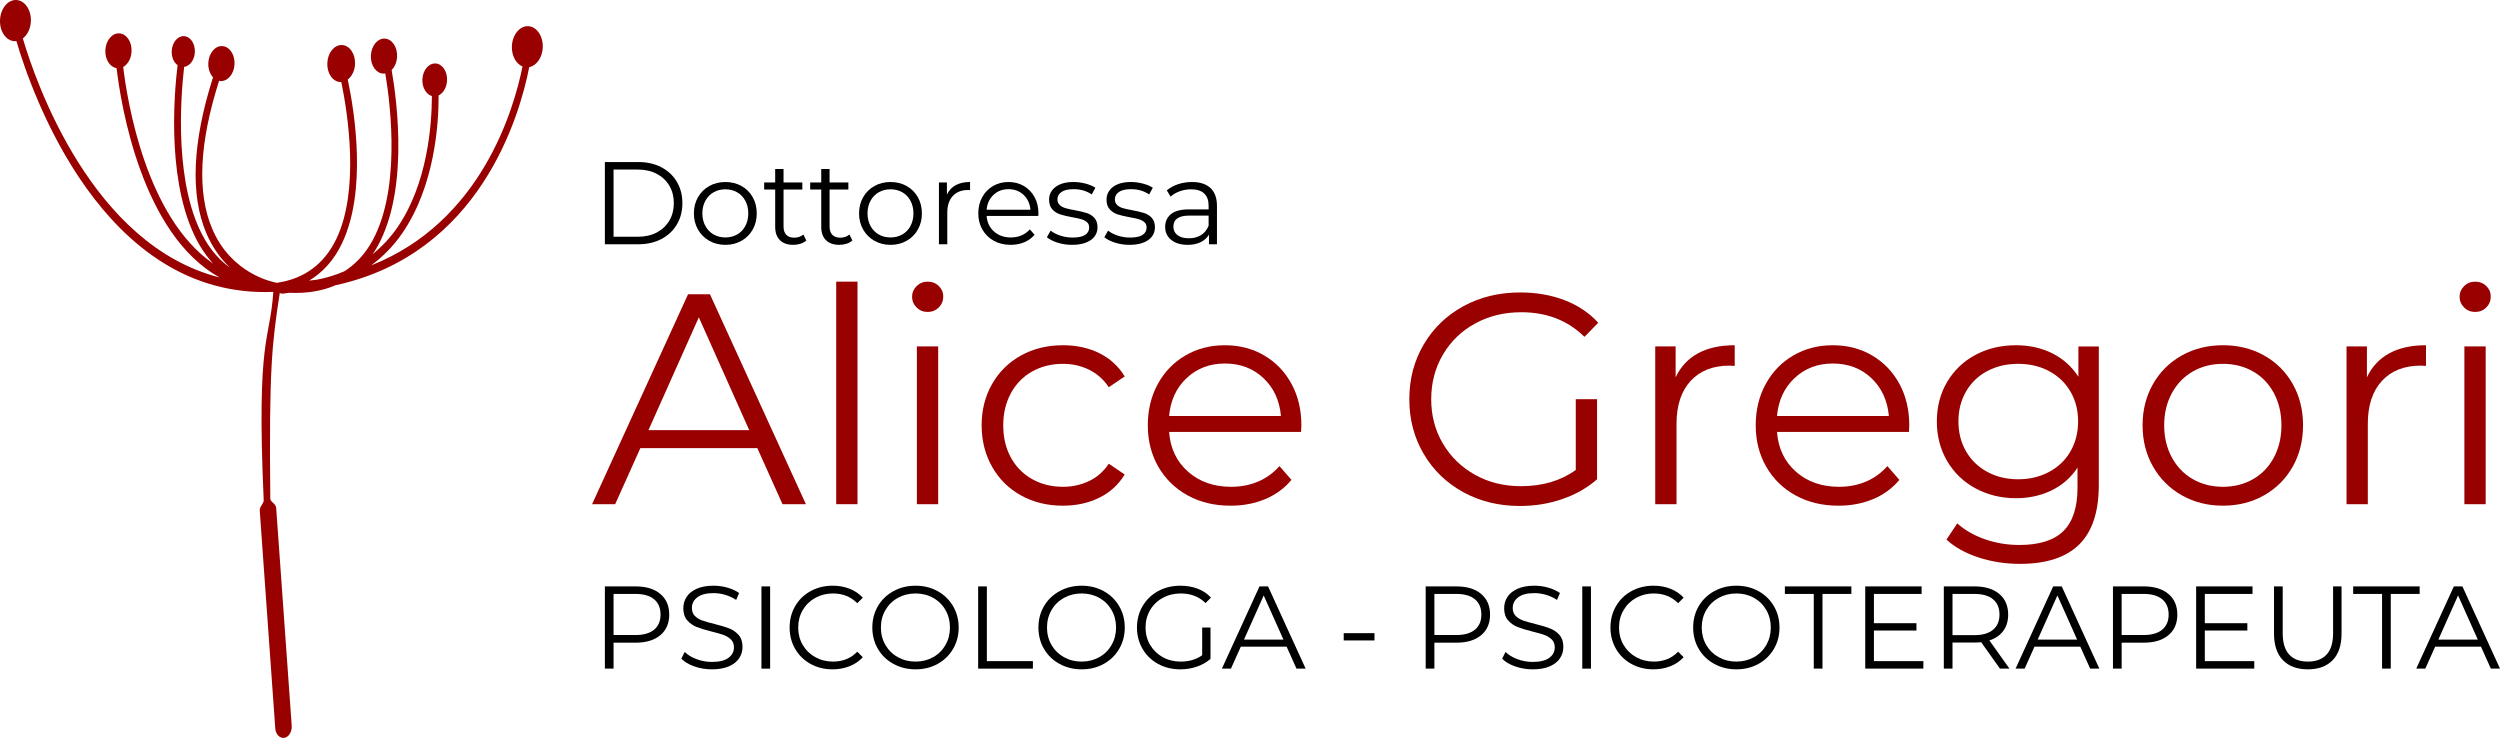 <?xml version="1.0" encoding="utf-8"?>
<!-- Generator: Adobe Illustrator 12.0.0, SVG Export Plug-In . SVG Version: 6.00 Build 51448)  -->
<!DOCTYPE svg PUBLIC "-//W3C//DTD SVG 1.1 Basic//EN" "http://www.w3.org/Graphics/SVG/1.1/DTD/svg11-basic.dtd">
<svg  version="1.1" baseProfile="basic" id="Layer_1" xmlns="http://www.w3.org/2000/svg" xmlns:xlink="http://www.w3.org/1999/xlink" width="300" height="88.55"
	 viewBox="0 0 300 88.55" overflow="visible" enable-background="new 0 0 300 88.55" xml:space="preserve">
<path fill="#990000" d="M33.143,60.967c-0.037-0.553-0.703-0.72-0.707-1.117c-0.166-15.824,0.209-18.666,1.156-24.817
	c-0.062,0.398,0.8,0.09,1.178,0.104c2.079,0.089,3.901-0.22,5.488-0.906c17.321-3.767,22.089-20.248,23.249-26.174
	c0.871-0.17,1.572-1.142,1.623-2.359c0.058-1.363-0.727-2.513-1.747-2.556c-1.021-0.04-1.898,1.03-1.957,2.396
	c-0.044,1.145,0.497,2.124,1.277,2.44c-1.061,5.249-4.994,18.676-18.169,23.871c1.404-1.041,2.665-2.3,3.726-3.844
	c3.898-5.657,4.387-13.079,4.374-16.553c0.558-0.262,0.974-0.964,1.015-1.789c0.05-1.098-0.577-2.012-1.392-2.045
	c-0.824-0.039-1.525,0.82-1.569,1.915c-0.036,0.973,0.451,1.8,1.14,1.996c-0.009,3.334-0.494,10.486-4.145,15.772
	c-0.873,1.262-1.883,2.328-3.007,3.232c0.096-0.135,0.198-0.259,0.292-0.4c4.146-6.651,2.721-17.775,2.029-21.739
	c0.375-0.366,0.627-0.935,0.653-1.593c0.056-1.158-0.61-2.128-1.477-2.168c-0.874-0.041-1.616,0.871-1.666,2.032
	c-0.053,1.159,0.615,2.133,1.483,2.17c0.086,0.004,0.171-0.012,0.247-0.023c0.659,3.938,1.939,14.534-1.886,20.65
	c-0.812,1.311-1.829,2.334-3.017,3.09c-1.04,0.45-2.138,0.793-3.312,1.016c-0.3,0.045-0.619,0.073-0.924,0.104
	c1.659-0.99,2.99-2.474,3.937-4.459c3.01-6.29,1.535-15.696,0.697-19.668c0.487-0.371,0.838-1.055,0.872-1.846
	c0.053-1.232-0.644-2.255-1.569-2.294c-0.918-0.04-1.706,0.923-1.756,2.156c-0.06,1.223,0.643,2.248,1.567,2.29
	c0.033,0.005,0.074-0.006,0.111-0.011c0.784,3.822,2.212,12.958-0.591,18.822c-1.443,3.012-3.843,4.793-7.132,5.277
	c-0.449-0.078-5.468-1.032-7.78-6.508c-1.823-4.319-1.542-10.279,0.838-17.733c0.063,0.01,0.119,0.029,0.187,0.032
	c0.869,0.032,1.613-0.872,1.666-2.036c0.05-1.157-0.615-2.125-1.486-2.161c-0.865-0.043-1.609,0.871-1.662,2.026
	c-0.032,0.695,0.2,1.314,0.566,1.717c-2.479,7.795-2.757,14.083-0.807,18.696c0.768,1.81,1.794,3.153,2.864,4.167
	c-1.17-0.839-2.19-1.947-3.012-3.354c-3.748-6.392-2.942-17-2.511-20.757c0.683-0.089,1.246-0.835,1.287-1.774
	c0.047-1.025-0.546-1.888-1.309-1.915c-0.766-0.035-1.424,0.771-1.468,1.793c-0.033,0.729,0.258,1.367,0.702,1.688
	c-0.463,3.834-1.337,14.795,2.66,21.631c0.482,0.822,1.028,1.542,1.611,2.183C17.5,26.069,15.27,12.096,14.783,8.035
	c0.558-0.307,0.967-1.018,1.005-1.863c0.053-1.163-0.618-2.138-1.483-2.168c-0.871-0.041-1.615,0.873-1.662,2.029
	c-0.044,1.101,0.548,2.02,1.346,2.142c0.516,4.352,2.997,19.933,12.367,25.121C11.034,29.419,4.291,9.867,2.74,4.61
	c0.545-0.416,0.93-1.166,0.966-2.051C3.762,1.191,2.982,0.05,1.961,0.001C0.938-0.044,0.066,1.029,0.003,2.395
	C-0.058,3.758,0.722,4.9,1.747,4.944c0.076,0.003,0.152-0.012,0.22-0.022c1.747,5.975,10.307,30.96,30.832,30.104
	c-0.407,6.036-2.042,5.232-1.154,24.996c0.019,0.416-0.511,0.742-0.475,1.26l1.861,26.102c0.05,0.728,0.536,1.244,1.087,1.157
	c0.541-0.087,0.939-0.747,0.887-1.478L33.143,60.967z"/>
<g>
	<path d="M72.585,19.444H76.6c1.045,0,1.966,0.209,2.764,0.627c0.798,0.419,1.419,1.001,1.861,1.749
		c0.442,0.747,0.662,1.599,0.662,2.558c0,0.959-0.22,1.812-0.662,2.559c-0.442,0.747-1.063,1.33-1.861,1.749
		c-0.798,0.417-1.719,0.626-2.764,0.626h-4.015V19.444z M76.544,28.41c0.864,0,1.621-0.171,2.271-0.514
		c0.647-0.344,1.15-0.819,1.508-1.425c0.357-0.605,0.536-1.303,0.536-2.093c0-0.789-0.179-1.486-0.536-2.092
		c-0.357-0.606-0.86-1.081-1.508-1.424c-0.649-0.344-1.406-0.515-2.271-0.515h-2.917v8.063H76.544z"/>
	<path d="M85.114,28.896c-0.573-0.323-1.023-0.773-1.354-1.346c-0.328-0.574-0.493-1.221-0.493-1.946
		c0-0.723,0.165-1.371,0.493-1.944c0.33-0.573,0.78-1.02,1.354-1.339c0.574-0.319,1.217-0.48,1.932-0.48
		c0.713,0,1.357,0.161,1.932,0.48c0.572,0.319,1.021,0.766,1.346,1.339c0.323,0.574,0.486,1.221,0.486,1.944
		c0,0.725-0.163,1.373-0.486,1.946c-0.324,0.573-0.773,1.022-1.346,1.346c-0.574,0.325-1.219,0.486-1.932,0.486
		C86.331,29.382,85.688,29.221,85.114,28.896z M88.462,28.134c0.419-0.239,0.745-0.58,0.979-1.022
		c0.235-0.44,0.353-0.943,0.353-1.508c0-0.562-0.117-1.066-0.353-1.508c-0.234-0.44-0.561-0.782-0.979-1.021
		c-0.418-0.24-0.891-0.36-1.416-0.36c-0.526,0-0.999,0.12-1.416,0.36c-0.419,0.239-0.747,0.58-0.987,1.021
		c-0.24,0.442-0.36,0.946-0.36,1.508c0,0.565,0.12,1.068,0.36,1.508c0.24,0.442,0.568,0.784,0.987,1.022
		c0.417,0.24,0.89,0.36,1.416,0.36C87.571,28.495,88.044,28.375,88.462,28.134z"/>
	<path d="M96.758,28.86c-0.188,0.17-0.421,0.299-0.697,0.388c-0.277,0.089-0.566,0.133-0.867,0.133
		c-0.695,0-1.231-0.188-1.606-0.564c-0.376-0.376-0.565-0.906-0.565-1.593v-4.482h-1.323v-0.845h1.323v-1.621h1.002v1.621h2.255
		v0.845h-2.255v4.427c0,0.442,0.109,0.778,0.331,1.008c0.221,0.23,0.539,0.346,0.952,0.346c0.206,0,0.405-0.032,0.599-0.098
		c0.191-0.066,0.358-0.16,0.499-0.283L96.758,28.86z"/>
	<path d="M102.282,28.86c-0.188,0.17-0.42,0.299-0.696,0.388c-0.278,0.089-0.567,0.133-0.867,0.133
		c-0.695,0-1.231-0.188-1.608-0.564c-0.374-0.376-0.562-0.906-0.562-1.593v-4.482h-1.327v-0.845h1.327v-1.621h1v1.621h2.255v0.845
		h-2.255v4.427c0,0.442,0.109,0.778,0.331,1.008c0.221,0.23,0.537,0.346,0.951,0.346c0.207,0,0.406-0.032,0.6-0.098
		s0.36-0.16,0.501-0.283L102.282,28.86z"/>
	<path d="M104.934,28.896c-0.574-0.323-1.025-0.773-1.354-1.346c-0.329-0.574-0.493-1.221-0.493-1.946
		c0-0.723,0.164-1.371,0.493-1.944c0.328-0.573,0.779-1.02,1.354-1.339c0.572-0.319,1.215-0.48,1.93-0.48s1.359,0.161,1.932,0.48
		c0.572,0.319,1.022,0.766,1.346,1.339c0.325,0.574,0.486,1.221,0.486,1.944c0,0.725-0.161,1.373-0.486,1.946
		c-0.323,0.573-0.773,1.022-1.346,1.346c-0.572,0.325-1.217,0.486-1.932,0.486S105.506,29.221,104.934,28.896z M108.281,28.134
		c0.417-0.239,0.743-0.58,0.979-1.022c0.234-0.44,0.353-0.943,0.353-1.508c0-0.562-0.118-1.066-0.353-1.508
		c-0.236-0.44-0.563-0.782-0.979-1.021c-0.419-0.24-0.891-0.36-1.418-0.36c-0.525,0-0.999,0.12-1.416,0.36
		c-0.417,0.239-0.747,0.58-0.987,1.021c-0.238,0.442-0.358,0.946-0.358,1.508c0,0.565,0.12,1.068,0.358,1.508
		c0.24,0.442,0.57,0.784,0.987,1.022c0.417,0.24,0.891,0.36,1.416,0.36C107.391,28.495,107.862,28.375,108.281,28.134z"/>
	<path d="M114.681,22.221c0.465-0.253,1.041-0.381,1.727-0.381v0.974l-0.239-0.015c-0.78,0-1.391,0.24-1.833,0.719
		c-0.442,0.479-0.662,1.151-0.662,2.015v3.778h-1.002v-7.414h0.959v1.451C113.866,22.851,114.215,22.476,114.681,22.221z"/>
	<path d="M124.597,25.914h-6.203c0.058,0.771,0.354,1.394,0.888,1.869c0.536,0.475,1.213,0.712,2.031,0.712
		c0.46,0,0.883-0.082,1.269-0.248c0.385-0.164,0.719-0.406,1-0.725l0.565,0.647c-0.33,0.396-0.741,0.695-1.235,0.902
		c-0.493,0.208-1.035,0.311-1.627,0.311c-0.761,0-1.437-0.161-2.023-0.486c-0.587-0.323-1.046-0.773-1.373-1.346
		c-0.33-0.574-0.494-1.221-0.494-1.946c0-0.723,0.157-1.371,0.472-1.944c0.314-0.573,0.748-1.02,1.298-1.339
		c0.549-0.319,1.167-0.48,1.853-0.48c0.687,0,1.302,0.161,1.848,0.48c0.545,0.319,0.973,0.763,1.283,1.332
		c0.309,0.569,0.464,1.22,0.464,1.952L124.597,25.914z M119.219,23.384c-0.483,0.457-0.759,1.051-0.825,1.784h5.258
		c-0.064-0.732-0.34-1.327-0.823-1.784c-0.484-0.456-1.09-0.683-1.813-0.683C120.302,22.701,119.703,22.928,119.219,23.384z"/>
	<path d="M126.915,29.121c-0.549-0.174-0.979-0.393-1.29-0.656l0.451-0.79c0.311,0.245,0.7,0.445,1.17,0.601
		c0.47,0.154,0.959,0.231,1.466,0.231c0.677,0,1.178-0.105,1.503-0.316c0.323-0.212,0.486-0.51,0.486-0.895
		c0-0.272-0.091-0.486-0.27-0.641s-0.404-0.272-0.677-0.353s-0.633-0.157-1.084-0.233c-0.604-0.113-1.086-0.227-1.452-0.346
		c-0.366-0.117-0.68-0.316-0.938-0.599c-0.259-0.281-0.388-0.672-0.388-1.17c0-0.619,0.259-1.127,0.774-1.521
		c0.519-0.395,1.235-0.593,2.157-0.593c0.479,0,0.959,0.064,1.438,0.19c0.479,0.127,0.874,0.294,1.185,0.5l-0.438,0.804
		c-0.61-0.423-1.339-0.634-2.185-0.634c-0.639,0-1.121,0.113-1.445,0.338s-0.486,0.521-0.486,0.887c0,0.283,0.092,0.508,0.275,0.677
		c0.185,0.17,0.411,0.294,0.684,0.374c0.272,0.081,0.648,0.163,1.128,0.248c0.593,0.113,1.067,0.225,1.425,0.338
		c0.355,0.113,0.661,0.305,0.915,0.577c0.253,0.272,0.381,0.649,0.381,1.127c0,0.649-0.271,1.163-0.81,1.543
		c-0.542,0.381-1.292,0.571-2.25,0.571C128.041,29.382,127.465,29.295,126.915,29.121z"/>
	<path d="M133.809,29.121c-0.551-0.174-0.981-0.393-1.29-0.656l0.45-0.79c0.31,0.245,0.7,0.445,1.171,0.601
		c0.468,0.154,0.957,0.231,1.465,0.231c0.677,0,1.177-0.105,1.502-0.316c0.323-0.212,0.485-0.51,0.485-0.895
		c0-0.272-0.089-0.486-0.268-0.641s-0.404-0.272-0.677-0.353s-0.634-0.157-1.085-0.233c-0.602-0.113-1.087-0.227-1.452-0.346
		c-0.366-0.117-0.679-0.316-0.938-0.599c-0.258-0.281-0.387-0.672-0.387-1.17c0-0.619,0.258-1.127,0.774-1.521
		c0.517-0.395,1.236-0.593,2.157-0.593c0.479,0,0.958,0.064,1.438,0.19c0.479,0.127,0.872,0.294,1.183,0.5l-0.437,0.804
		c-0.612-0.423-1.34-0.634-2.185-0.634c-0.639,0-1.122,0.113-1.445,0.338s-0.486,0.521-0.486,0.887c0,0.283,0.093,0.508,0.275,0.677
		c0.183,0.17,0.411,0.294,0.684,0.374c0.272,0.081,0.647,0.163,1.128,0.248c0.592,0.113,1.066,0.225,1.423,0.338
		c0.357,0.113,0.662,0.305,0.917,0.577c0.254,0.272,0.381,0.649,0.381,1.127c0,0.649-0.271,1.163-0.812,1.543
		c-0.54,0.381-1.29,0.571-2.249,0.571C134.933,29.382,134.357,29.295,133.809,29.121z"/>
	<path d="M145.26,22.566c0.517,0.485,0.776,1.201,0.776,2.15v4.595h-0.959v-1.155c-0.226,0.385-0.557,0.685-0.995,0.902
		c-0.437,0.215-0.954,0.324-1.557,0.324c-0.827,0-1.484-0.198-1.972-0.592c-0.489-0.395-0.734-0.917-0.734-1.565
		c0-0.628,0.228-1.136,0.684-1.521c0.456-0.385,1.181-0.578,2.178-0.578h2.354v-0.451c0-0.639-0.179-1.125-0.536-1.458
		c-0.355-0.334-0.878-0.501-1.563-0.501c-0.471,0-0.922,0.078-1.354,0.233s-0.803,0.369-1.113,0.642l-0.45-0.747
		c0.375-0.319,0.825-0.567,1.353-0.741c0.526-0.173,1.081-0.261,1.664-0.261C144,21.84,144.744,22.083,145.26,22.566z
		 M144.132,28.205c0.404-0.258,0.706-0.631,0.902-1.12v-1.213h-2.325c-1.269,0-1.902,0.442-1.902,1.325
		c0,0.432,0.164,0.773,0.493,1.022c0.328,0.249,0.788,0.374,1.381,0.374C143.245,28.593,143.728,28.464,144.132,28.205z"/>
	<path fill="#990000" d="M90.878,53.772H76.843l-3.022,6.73h-2.771L82.566,35.31h2.627l11.516,25.193h-2.807L90.878,53.772z
		 M89.907,51.613L83.86,38.081l-6.045,13.532H89.907z"/>
	<path fill="#990000" d="M100.344,33.798h2.556v26.704h-2.556V33.798z"/>
	<path fill="#990000" d="M109.988,36.893c-0.36-0.358-0.539-0.792-0.539-1.296c0-0.479,0.179-0.899,0.539-1.259
		s0.804-0.539,1.333-0.539c0.526,0,0.971,0.173,1.331,0.521s0.54,0.762,0.54,1.242c0,0.527-0.18,0.973-0.54,1.331
		c-0.36,0.36-0.805,0.541-1.331,0.541C110.792,37.433,110.349,37.253,109.988,36.893z M110.024,41.571h2.556v18.931h-2.556V41.571z"
		/>
	<path fill="#990000" d="M122.531,59.458c-1.477-0.814-2.635-1.961-3.474-3.438c-0.84-1.475-1.26-3.137-1.26-4.982
		c0-1.848,0.42-3.503,1.26-4.967c0.839-1.463,1.997-2.604,3.474-3.418c1.475-0.817,3.148-1.224,5.02-1.224
		c1.632,0,3.089,0.317,4.373,0.953s2.297,1.565,3.041,2.789l-1.908,1.295c-0.624-0.934-1.416-1.637-2.375-2.104
		c-0.959-0.469-2.003-0.702-3.131-0.702c-1.368,0-2.597,0.305-3.688,0.917c-1.093,0.611-1.943,1.482-2.556,2.609
		s-0.918,2.41-0.918,3.852c0,1.463,0.306,2.753,0.918,3.869c0.612,1.115,1.463,1.979,2.556,2.59c1.092,0.612,2.32,0.918,3.688,0.918
		c1.128,0,2.172-0.229,3.131-0.684s1.751-1.152,2.375-2.088l1.908,1.296c-0.744,1.224-1.763,2.153-3.059,2.79
		c-1.296,0.635-2.747,0.953-4.355,0.953C125.68,60.682,124.006,60.275,122.531,59.458z"/>
	<path fill="#990000" d="M156.127,51.829h-15.834c0.144,1.968,0.898,3.557,2.267,4.768c1.367,1.213,3.094,1.818,5.181,1.818
		c1.176,0,2.256-0.211,3.239-0.629c0.984-0.42,1.837-1.039,2.556-1.854l1.439,1.655c-0.839,1.008-1.889,1.775-3.148,2.303
		c-1.26,0.529-2.645,0.793-4.156,0.793c-1.944,0-3.665-0.413-5.165-1.242c-1.499-0.827-2.669-1.974-3.51-3.438
		c-0.839-1.463-1.26-3.119-1.26-4.965c0-1.848,0.403-3.503,1.207-4.967c0.803-1.463,1.906-2.604,3.311-3.418
		c1.403-0.817,2.98-1.224,4.732-1.224c1.751,0,3.323,0.407,4.715,1.224c1.392,0.814,2.483,1.95,3.274,3.401
		c0.792,1.451,1.189,3.113,1.189,4.984L156.127,51.829z M142.396,45.369c-1.235,1.164-1.937,2.681-2.104,4.553h13.422
		c-0.167-1.872-0.869-3.389-2.105-4.553c-1.234-1.164-2.776-1.746-4.624-1.746C145.162,43.623,143.633,44.205,142.396,45.369z"/>
	<path fill="#990000" d="M189.092,47.907h2.555v9.607c-1.175,1.033-2.567,1.823-4.174,2.375c-1.608,0.553-3.3,0.828-5.076,0.828
		c-2.519,0-4.785-0.551-6.8-1.654c-2.017-1.105-3.6-2.634-4.751-4.59c-1.152-1.955-1.728-4.145-1.728-6.566
		c0-2.424,0.575-4.613,1.728-6.569c1.151-1.955,2.734-3.485,4.751-4.588c2.015-1.104,4.293-1.656,6.837-1.656
		c1.92,0,3.683,0.306,5.291,0.918c1.606,0.612,2.962,1.519,4.066,2.716l-1.656,1.693c-1.991-1.968-4.522-2.952-7.593-2.952
		c-2.04,0-3.882,0.451-5.525,1.35c-1.643,0.899-2.932,2.147-3.869,3.743c-0.934,1.596-1.402,3.376-1.402,5.345
		c0,1.967,0.469,3.742,1.402,5.326c0.938,1.582,2.221,2.83,3.852,3.742c1.632,0.911,3.468,1.367,5.506,1.367
		c2.593,0,4.787-0.648,6.587-1.943V47.907z"/>
	<path fill="#990000" d="M203.757,42.399c1.188-0.647,2.656-0.971,4.409-0.971v2.483l-0.612-0.037c-1.991,0-3.551,0.612-4.679,1.834
		c-1.128,1.225-1.691,2.941-1.691,5.148v9.645h-2.556V41.571h2.447v3.707C201.676,44.006,202.569,43.048,203.757,42.399z"/>
	<path fill="#990000" d="M229.076,51.829H213.24c0.144,1.968,0.899,3.557,2.267,4.768c1.368,1.213,3.096,1.818,5.184,1.818
		c1.175,0,2.256-0.211,3.238-0.629c0.984-0.42,1.836-1.039,2.556-1.854l1.44,1.655c-0.84,1.008-1.891,1.775-3.149,2.303
		c-1.26,0.529-2.646,0.793-4.157,0.793c-1.943,0-3.664-0.413-5.164-1.242c-1.499-0.827-2.67-1.974-3.509-3.438
		c-0.841-1.463-1.259-3.119-1.259-4.965c0-1.848,0.4-3.503,1.205-4.967c0.804-1.463,1.906-2.604,3.311-3.418
		c1.403-0.817,2.981-1.224,4.733-1.224c1.751,0,3.321,0.407,4.714,1.224c1.391,0.814,2.483,1.95,3.275,3.401
		c0.791,1.451,1.187,3.113,1.187,4.984L229.076,51.829z M215.346,45.369c-1.235,1.164-1.938,2.681-2.105,4.553h13.424
		c-0.168-1.872-0.87-3.389-2.104-4.553c-1.235-1.164-2.777-1.746-4.624-1.746C218.11,43.623,216.582,44.205,215.346,45.369z"/>
	<path fill="#990000" d="M251.856,41.571v16.626c0,3.217-0.786,5.598-2.357,7.145c-1.572,1.547-3.941,2.322-7.108,2.322
		c-1.752,0-3.412-0.26-4.983-0.775s-2.85-1.229-3.832-2.141l1.294-1.943c0.912,0.816,2.021,1.451,3.329,1.906
		c1.308,0.457,2.681,0.685,4.122,0.685c2.398,0,4.161-0.558,5.289-1.674s1.691-2.849,1.691-5.2v-2.41
		c-0.792,1.199-1.829,2.109-3.113,2.734c-1.283,0.623-2.705,0.937-4.265,0.937c-1.776,0-3.389-0.392-4.84-1.17
		c-1.452-0.78-2.592-1.872-3.419-3.276c-0.827-1.402-1.242-2.992-1.242-4.768s0.415-3.359,1.242-4.75
		c0.827-1.392,1.961-2.473,3.4-3.24c1.439-0.768,3.059-1.151,4.858-1.151c1.608,0,3.06,0.323,4.355,0.971
		c1.295,0.649,2.339,1.584,3.131,2.807v-3.634H251.856z M245.882,56.633c1.104-0.588,1.962-1.409,2.574-2.465
		c0.61-1.057,0.917-2.256,0.917-3.6s-0.307-2.537-0.917-3.58c-0.612-1.045-1.465-1.86-2.556-2.447
		c-1.093-0.589-2.334-0.882-3.726-0.882c-1.367,0-2.596,0.287-3.688,0.862c-1.093,0.576-1.943,1.393-2.556,2.447
		c-0.612,1.057-0.918,2.256-0.918,3.6s0.306,2.543,0.918,3.6c0.612,1.056,1.463,1.877,2.556,2.465s2.321,0.881,3.688,0.881
		C243.543,57.514,244.778,57.221,245.882,56.633z"/>
	<path fill="#990000" d="M261.824,59.44c-1.464-0.827-2.615-1.974-3.454-3.438c-0.841-1.463-1.26-3.119-1.26-4.965
		c0-1.848,0.419-3.503,1.26-4.967c0.839-1.463,1.99-2.604,3.454-3.418c1.463-0.817,3.106-1.224,4.931-1.224
		c1.823,0,3.467,0.407,4.931,1.224c1.463,0.814,2.608,1.956,3.438,3.418c0.827,1.464,1.241,3.119,1.241,4.967
		c0,1.846-0.414,3.502-1.241,4.965c-0.829,1.464-1.975,2.61-3.438,3.438c-1.464,0.829-3.107,1.242-4.931,1.242
		C264.931,60.682,263.287,60.269,261.824,59.44z M270.372,57.497c1.067-0.611,1.9-1.482,2.501-2.609
		c0.6-1.127,0.899-2.412,0.899-3.85c0-1.441-0.3-2.725-0.899-3.852c-0.601-1.127-1.434-1.998-2.501-2.609
		c-1.069-0.612-2.274-0.917-3.617-0.917c-1.344,0-2.55,0.305-3.617,0.917c-1.067,0.611-1.908,1.482-2.519,2.609
		c-0.612,1.127-0.918,2.41-0.918,3.852c0,1.438,0.306,2.723,0.918,3.85c0.61,1.127,1.451,1.998,2.519,2.609
		c1.067,0.612,2.273,0.918,3.617,0.918C268.098,58.415,269.303,58.109,270.372,57.497z"/>
	<path fill="#990000" d="M286.712,42.399c1.187-0.647,2.656-0.971,4.408-0.971v2.483l-0.612-0.037c-1.992,0-3.55,0.612-4.678,1.834
		c-1.127,1.225-1.692,2.941-1.692,5.148v9.645h-2.554V41.571h2.446v3.707C284.63,44.006,285.522,43.048,286.712,42.399z"/>
	<path fill="#990000" d="M295.69,36.893c-0.36-0.358-0.541-0.792-0.541-1.296c0-0.479,0.181-0.899,0.541-1.259
		c0.358-0.36,0.804-0.539,1.331-0.539s0.972,0.173,1.332,0.521c0.359,0.349,0.539,0.762,0.539,1.242c0,0.527-0.18,0.973-0.539,1.331
		c-0.36,0.36-0.805,0.541-1.332,0.541S296.049,37.253,295.69,36.893z M295.727,41.571h2.554v18.931h-2.554V41.571z"/>
	<path d="M79.236,71.271c0.714,0.603,1.071,1.428,1.071,2.48c0,1.054-0.357,1.878-1.071,2.474c-0.714,0.598-1.7,0.896-2.96,0.896
		h-2.649v3.114h-1.042v-9.867h3.691C77.536,70.369,78.522,70.668,79.236,71.271z M78.489,75.563
		c0.519-0.428,0.776-1.031,0.776-1.812c0-0.798-0.258-1.411-0.776-1.839c-0.516-0.428-1.264-0.642-2.24-0.642h-2.622v4.934h2.622
		C77.226,76.205,77.974,75.991,78.489,75.563z"/>
	<path d="M83.317,79.968c-0.672-0.234-1.19-0.545-1.557-0.931l0.407-0.803c0.357,0.356,0.831,0.646,1.425,0.866
		c0.592,0.222,1.202,0.331,1.832,0.331c0.883,0,1.546-0.161,1.987-0.486c0.441-0.324,0.663-0.744,0.663-1.261
		c0-0.396-0.12-0.71-0.36-0.944s-0.533-0.416-0.882-0.543c-0.347-0.127-0.832-0.266-1.451-0.416
		c-0.742-0.188-1.334-0.368-1.776-0.543c-0.44-0.174-0.819-0.438-1.133-0.796c-0.316-0.357-0.474-0.841-0.474-1.451
		c0-0.499,0.132-0.952,0.395-1.36c0.264-0.408,0.667-0.736,1.212-0.98s1.222-0.367,2.03-0.367c0.564,0,1.115,0.078,1.657,0.232
		c0.539,0.156,1.008,0.369,1.401,0.643l-0.353,0.831c-0.413-0.272-0.855-0.478-1.324-0.613c-0.47-0.136-0.932-0.204-1.382-0.204
		c-0.864,0-1.515,0.168-1.952,0.502c-0.437,0.332-0.655,0.762-0.655,1.288c0,0.396,0.12,0.712,0.359,0.952
		c0.24,0.24,0.54,0.423,0.902,0.549c0.361,0.127,0.848,0.267,1.46,0.416c0.723,0.179,1.308,0.355,1.754,0.528
		c0.445,0.175,0.824,0.438,1.134,0.79c0.311,0.353,0.466,0.83,0.466,1.43c0,0.498-0.134,0.952-0.401,1.361
		c-0.269,0.408-0.68,0.733-1.233,0.972c-0.555,0.24-1.236,0.36-2.044,0.36C84.692,80.321,83.989,80.204,83.317,79.968z"/>
	<path d="M91.373,70.369h1.042v9.867h-1.042V70.369z"/>
	<path d="M97.271,79.672c-0.785-0.432-1.4-1.031-1.847-1.797s-0.669-1.624-0.669-2.573c0-0.948,0.223-1.807,0.669-2.573
		c0.446-0.766,1.064-1.364,1.854-1.797c0.79-0.432,1.673-0.648,2.649-0.648c0.733,0,1.41,0.123,2.03,0.367s1.147,0.602,1.58,1.071
		l-0.664,0.663c-0.771-0.78-1.742-1.17-2.917-1.17c-0.78,0-1.489,0.179-2.129,0.535c-0.639,0.356-1.14,0.846-1.501,1.467
		c-0.362,0.619-0.542,1.314-0.542,2.085s0.18,1.466,0.542,2.087c0.361,0.619,0.862,1.108,1.501,1.466
		c0.64,0.357,1.349,0.536,2.129,0.536c1.184,0,2.155-0.396,2.917-1.185l0.664,0.661c-0.433,0.471-0.963,0.831-1.586,1.08
		c-0.626,0.248-1.304,0.373-2.037,0.373C98.938,80.321,98.057,80.104,97.271,79.672z"/>
	<path d="M107.209,79.665c-0.794-0.436-1.415-1.035-1.86-1.797c-0.446-0.762-0.67-1.616-0.67-2.565c0-0.948,0.224-1.804,0.67-2.565
		c0.445-0.762,1.066-1.36,1.86-1.797s1.68-0.656,2.658-0.656c0.977,0,1.857,0.217,2.643,0.648c0.783,0.433,1.401,1.031,1.853,1.797
		c0.451,0.767,0.678,1.625,0.678,2.573c0,0.949-0.227,1.808-0.678,2.573s-1.069,1.365-1.853,1.797
		c-0.785,0.432-1.666,0.648-2.643,0.648C108.889,80.321,108.003,80.102,107.209,79.665z M111.979,78.861
		c0.63-0.352,1.125-0.841,1.48-1.464c0.357-0.626,0.536-1.324,0.536-2.095s-0.179-1.469-0.536-2.093
		c-0.355-0.625-0.851-1.114-1.48-1.465c-0.629-0.354-1.334-0.529-2.112-0.529c-0.781,0-1.488,0.176-2.122,0.529
		c-0.635,0.351-1.132,0.84-1.494,1.465c-0.361,0.624-0.543,1.322-0.543,2.093s0.182,1.469,0.543,2.095
		c0.362,0.623,0.859,1.112,1.494,1.464c0.634,0.353,1.341,0.53,2.122,0.53C110.646,79.391,111.351,79.213,111.979,78.861z"/>
	<path d="M117.379,70.369h1.043v8.966h5.525v0.901h-6.568V70.369z"/>
	<path d="M127.141,79.665c-0.795-0.436-1.414-1.035-1.861-1.797c-0.445-0.762-0.669-1.616-0.669-2.565
		c0-0.948,0.224-1.804,0.669-2.565c0.447-0.762,1.066-1.36,1.861-1.797c0.794-0.437,1.68-0.656,2.656-0.656
		c0.978,0,1.858,0.217,2.644,0.648c0.785,0.433,1.403,1.031,1.854,1.797c0.451,0.767,0.677,1.625,0.677,2.573
		c0,0.949-0.226,1.808-0.677,2.573c-0.45,0.766-1.068,1.365-1.854,1.797s-1.666,0.648-2.644,0.648
		C128.82,80.321,127.935,80.102,127.141,79.665z M131.912,78.861c0.63-0.352,1.123-0.841,1.48-1.464
		c0.357-0.626,0.536-1.324,0.536-2.095s-0.179-1.469-0.536-2.093c-0.357-0.625-0.851-1.114-1.48-1.465
		c-0.63-0.354-1.334-0.529-2.115-0.529c-0.78,0-1.486,0.176-2.122,0.529c-0.632,0.351-1.132,0.84-1.493,1.465
		c-0.361,0.624-0.542,1.322-0.542,2.093s0.181,1.469,0.542,2.095c0.361,0.623,0.861,1.112,1.493,1.464
		c0.636,0.353,1.342,0.53,2.122,0.53C130.578,79.391,131.282,79.213,131.912,78.861z"/>
	<path d="M144.26,75.302h1v3.764c-0.46,0.404-1.005,0.715-1.634,0.93c-0.63,0.217-1.294,0.325-1.989,0.325
		c-0.987,0-1.874-0.217-2.663-0.648c-0.79-0.432-1.411-1.031-1.861-1.797c-0.451-0.766-0.677-1.624-0.677-2.573
		c0-0.948,0.226-1.807,0.677-2.573c0.45-0.766,1.071-1.364,1.861-1.797c0.789-0.432,1.682-0.648,2.678-0.648
		c0.751,0,1.442,0.12,2.072,0.36c0.63,0.239,1.161,0.595,1.592,1.065l-0.647,0.661c-0.78-0.771-1.771-1.155-2.974-1.155
		c-0.799,0-1.521,0.176-2.163,0.529c-0.645,0.351-1.149,0.84-1.518,1.465c-0.366,0.624-0.549,1.322-0.549,2.093
		s0.183,1.466,0.549,2.087c0.368,0.619,0.87,1.108,1.509,1.466c0.64,0.357,1.358,0.536,2.157,0.536c1.015,0,1.876-0.255,2.58-0.762
		V75.302z"/>
	<path d="M154.395,77.6h-5.497l-1.185,2.636h-1.085l4.51-9.867h1.028l4.512,9.867h-1.1L154.395,77.6z M154.014,76.755l-2.369-5.302
		l-2.366,5.302H154.014z"/>
	<path d="M161.245,75.979h3.693v0.874h-3.693V75.979z"/>
	<path d="M177.735,71.271c0.715,0.603,1.071,1.428,1.071,2.48c0,1.054-0.356,1.878-1.071,2.474c-0.714,0.598-1.7,0.896-2.959,0.896
		h-2.65v3.114h-1.043v-9.867h3.693C176.035,70.369,177.021,70.668,177.735,71.271z M176.989,75.563
		c0.517-0.428,0.774-1.031,0.774-1.812c0-0.798-0.258-1.411-0.774-1.839c-0.518-0.428-1.264-0.642-2.242-0.642h-2.621v4.934h2.621
		C175.726,76.205,176.472,75.991,176.989,75.563z"/>
	<path d="M181.817,79.968c-0.674-0.234-1.192-0.545-1.559-0.931l0.408-0.803c0.357,0.356,0.832,0.646,1.424,0.866
		c0.593,0.222,1.202,0.331,1.832,0.331c0.885,0,1.547-0.161,1.988-0.486c0.441-0.324,0.662-0.744,0.662-1.261
		c0-0.396-0.12-0.71-0.36-0.944c-0.238-0.234-0.533-0.416-0.88-0.543s-0.832-0.266-1.451-0.416
		c-0.744-0.188-1.336-0.368-1.776-0.543c-0.442-0.174-0.82-0.438-1.135-0.796c-0.315-0.357-0.472-0.841-0.472-1.451
		c0-0.499,0.131-0.952,0.394-1.36c0.264-0.408,0.667-0.736,1.213-0.98c0.545-0.244,1.222-0.367,2.029-0.367
		c0.564,0,1.116,0.078,1.656,0.232c0.541,0.156,1.008,0.369,1.403,0.643l-0.353,0.831c-0.415-0.272-0.855-0.478-1.325-0.613
		c-0.469-0.136-0.931-0.204-1.382-0.204c-0.865,0-1.516,0.168-1.952,0.502c-0.436,0.332-0.655,0.762-0.655,1.288
		c0,0.396,0.12,0.712,0.36,0.952c0.238,0.24,0.538,0.423,0.901,0.549c0.36,0.127,0.849,0.267,1.459,0.416
		c0.724,0.179,1.309,0.355,1.754,0.528c0.447,0.175,0.826,0.438,1.135,0.79c0.311,0.353,0.466,0.83,0.466,1.43
		c0,0.498-0.133,0.952-0.402,1.361c-0.267,0.408-0.678,0.733-1.233,0.972c-0.554,0.24-1.235,0.36-2.044,0.36
		C183.19,80.321,182.487,80.204,181.817,79.968z"/>
	<path d="M189.873,70.369h1.042v9.867h-1.042V70.369z"/>
	<path d="M195.77,79.672c-0.783-0.432-1.399-1.031-1.845-1.797c-0.447-0.766-0.671-1.624-0.671-2.573
		c0-0.948,0.224-1.807,0.671-2.573c0.445-0.766,1.063-1.364,1.854-1.797c0.788-0.432,1.673-0.648,2.649-0.648
		c0.733,0,1.41,0.123,2.029,0.367c0.62,0.244,1.146,0.602,1.579,1.071l-0.662,0.663c-0.771-0.78-1.744-1.17-2.919-1.17
		c-0.778,0-1.489,0.179-2.127,0.535c-0.641,0.356-1.14,0.846-1.501,1.467c-0.362,0.619-0.544,1.314-0.544,2.085
		s0.182,1.466,0.544,2.087c0.361,0.619,0.86,1.108,1.501,1.466c0.638,0.357,1.349,0.536,2.127,0.536
		c1.186,0,2.157-0.396,2.919-1.185l0.662,0.661c-0.433,0.471-0.961,0.831-1.586,1.08c-0.624,0.248-1.304,0.373-2.036,0.373
		C197.437,80.321,196.555,80.104,195.77,79.672z"/>
	<path d="M205.709,79.665c-0.796-0.436-1.415-1.035-1.861-1.797c-0.445-0.762-0.669-1.616-0.669-2.565
		c0-0.948,0.224-1.804,0.669-2.565c0.446-0.762,1.065-1.36,1.861-1.797c0.793-0.437,1.68-0.656,2.656-0.656s1.858,0.217,2.644,0.648
		c0.784,0.433,1.402,1.031,1.854,1.797c0.451,0.767,0.677,1.625,0.677,2.573c0,0.949-0.226,1.808-0.677,2.573
		s-1.069,1.365-1.854,1.797c-0.785,0.432-1.667,0.648-2.644,0.648S206.502,80.102,205.709,79.665z M210.479,78.861
		c0.63-0.352,1.123-0.841,1.48-1.464c0.357-0.626,0.536-1.324,0.536-2.095s-0.179-1.469-0.536-2.093
		c-0.357-0.625-0.851-1.114-1.48-1.465c-0.63-0.354-1.334-0.529-2.114-0.529s-1.486,0.176-2.122,0.529
		c-0.633,0.351-1.132,0.84-1.494,1.465c-0.361,0.624-0.541,1.322-0.541,2.093s0.18,1.469,0.541,2.095
		c0.362,0.623,0.861,1.112,1.494,1.464c0.636,0.353,1.342,0.53,2.122,0.53S209.85,79.213,210.479,78.861z"/>
	<path d="M217.653,71.271h-3.467v-0.902h7.978v0.902h-3.466v8.965h-1.045V71.271z"/>
	<path d="M230.806,79.334v0.901h-6.978v-9.867h6.765v0.902h-5.723v3.511h5.104v0.887h-5.104v3.666H230.806z"/>
	<path d="M239.996,80.236l-2.255-3.172c-0.254,0.028-0.518,0.042-0.79,0.042h-2.65v3.13h-1.042v-9.867h3.692
		c1.26,0,2.245,0.3,2.96,0.902s1.07,1.428,1.07,2.48c0,0.772-0.193,1.422-0.584,1.952c-0.39,0.531-0.947,0.914-1.671,1.149
		l2.41,3.383H239.996z M239.164,75.571c0.518-0.432,0.774-1.039,0.774-1.819c0-0.798-0.257-1.411-0.774-1.839
		c-0.517-0.428-1.264-0.642-2.242-0.642h-2.621v4.948h2.621C237.9,76.219,238.647,76.002,239.164,75.571z"/>
	<path d="M249.636,77.6h-5.497l-1.183,2.636h-1.086l4.511-9.867h1.029l4.511,9.867h-1.1L249.636,77.6z M249.256,76.755l-2.367-5.302
		l-2.369,5.302H249.256z"/>
	<path d="M260.209,71.271c0.714,0.603,1.07,1.428,1.07,2.48c0,1.054-0.356,1.878-1.07,2.474c-0.715,0.598-1.701,0.896-2.961,0.896
		h-2.65v3.114h-1.043v-9.867h3.693C258.508,70.369,259.494,70.668,260.209,71.271z M259.462,75.563
		c0.516-0.428,0.775-1.031,0.775-1.812c0-0.798-0.26-1.411-0.775-1.839c-0.518-0.428-1.265-0.642-2.241-0.642h-2.623v4.934h2.623
		C258.197,76.205,258.944,75.991,259.462,75.563z"/>
	<path d="M270.513,79.334v0.901h-6.977v-9.867h6.766v0.902h-5.723v3.511h5.102v0.887h-5.102v3.666H270.513z"/>
	<path d="M273.951,79.221c-0.713-0.732-1.07-1.8-1.07-3.199v-5.653h1.044v5.61c0,1.146,0.258,2.002,0.774,2.565
		s1.264,0.847,2.241,0.847c0.986,0,1.737-0.283,2.255-0.847c0.517-0.563,0.776-1.419,0.776-2.565v-5.61h1.015v5.653
		c0,1.399-0.354,2.467-1.064,3.199c-0.711,0.732-1.703,1.1-2.981,1.1C275.661,80.321,274.666,79.954,273.951,79.221z"/>
	<path d="M285.848,71.271h-3.468v-0.902h7.979v0.902h-3.467v8.965h-1.044V71.271z"/>
	<path d="M297.717,77.6h-5.497l-1.185,2.636h-1.086l4.513-9.867h1.027L300,80.236h-1.099L297.717,77.6z M297.336,76.755
		l-2.368-5.302l-2.367,5.302H297.336z"/>
</g>
</svg>
